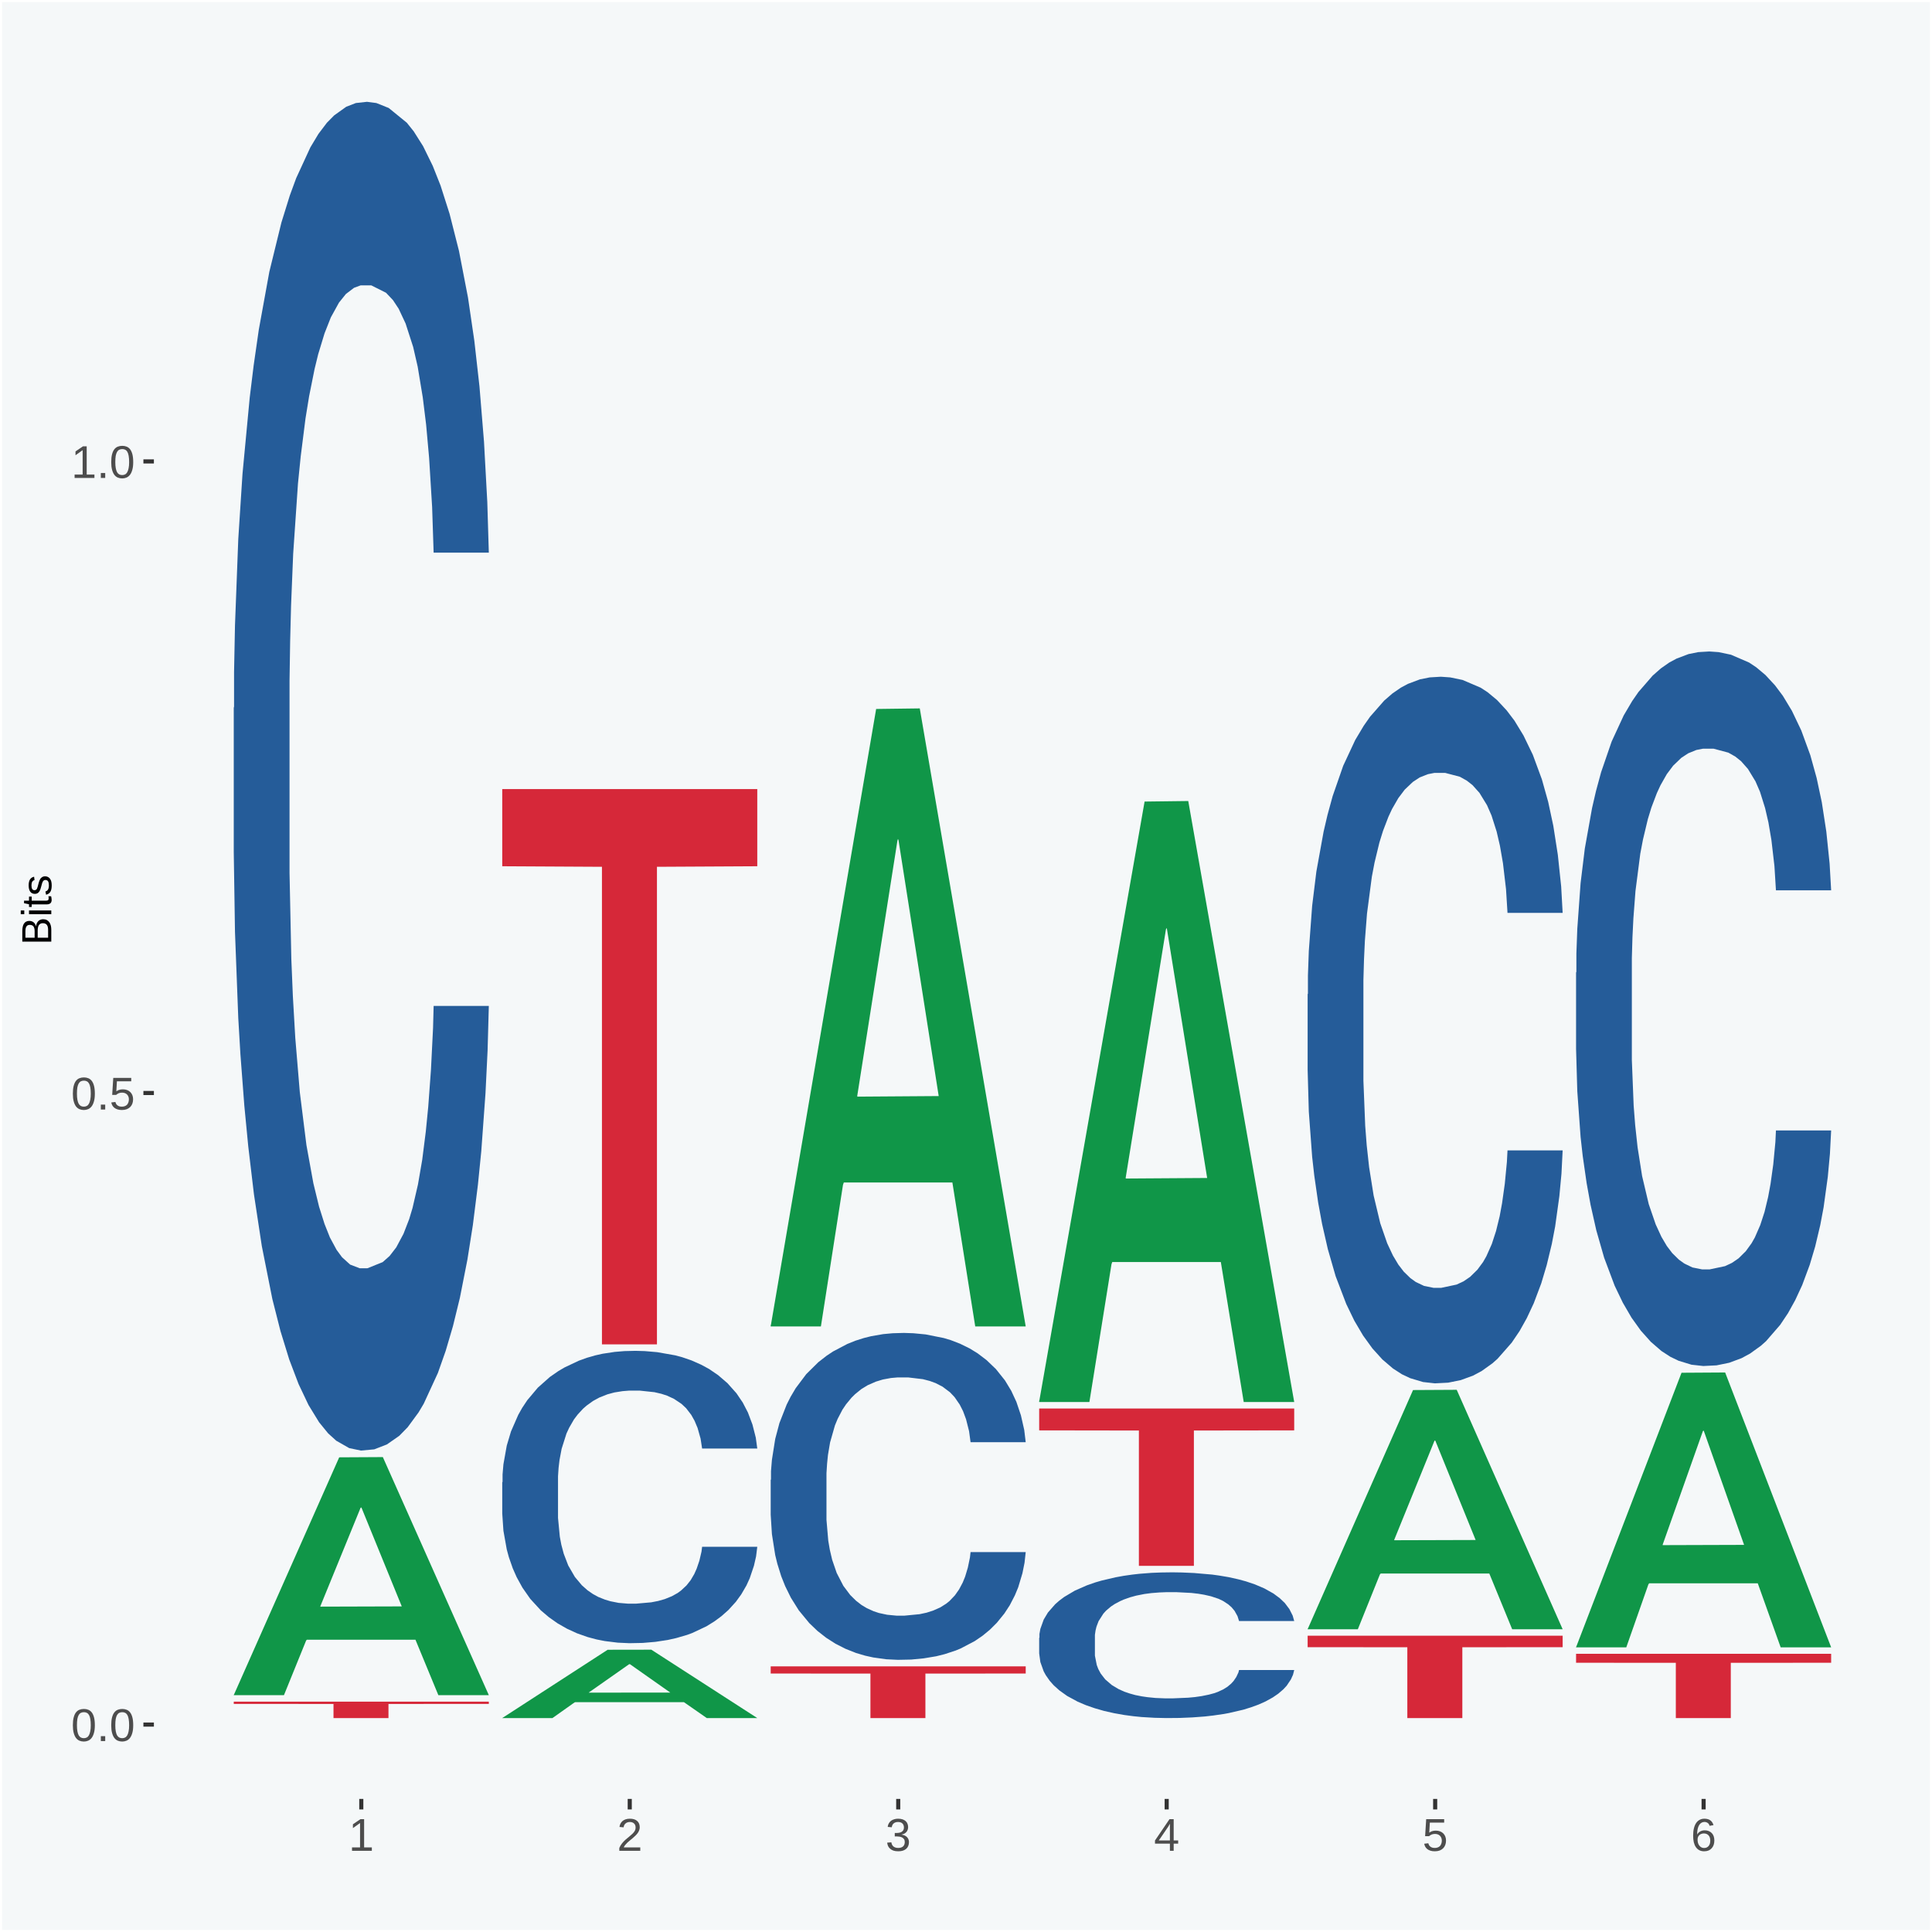<?xml version="1.0" encoding="UTF-8"?>
<svg xmlns="http://www.w3.org/2000/svg" xmlns:xlink="http://www.w3.org/1999/xlink" width="504pt" height="504pt" viewBox="0 0 504 504" version="1.1">
<defs>
<g>
<symbol overflow="visible" id="glyph0-0">
<path style="stroke:none;" d="M 0.406 0 L 0.406 -8 L 3.594 -8 L 3.594 0 Z M 0.797 -0.406 L 3.188 -0.406 L 3.188 -7.594 L 0.797 -7.594 Z M 0.797 -0.406 "/>
</symbol>
<symbol overflow="visible" id="glyph0-1">
<path style="stroke:none;" d="M 6.203 -4.125 C 6.203 -3.332 6.125 -2.664 5.969 -2.125 C 5.82 -1.582 5.617 -1.145 5.359 -0.812 C 5.098 -0.477 4.789 -0.238 4.438 -0.094 C 4.094 0.051 3.723 0.125 3.328 0.125 C 2.922 0.125 2.539 0.051 2.188 -0.094 C 1.844 -0.238 1.539 -0.477 1.281 -0.812 C 1.031 -1.145 0.832 -1.582 0.688 -2.125 C 0.539 -2.664 0.469 -3.332 0.469 -4.125 C 0.469 -4.957 0.539 -5.645 0.688 -6.188 C 0.832 -6.738 1.035 -7.176 1.297 -7.5 C 1.555 -7.82 1.859 -8.047 2.203 -8.172 C 2.555 -8.305 2.941 -8.375 3.359 -8.375 C 3.754 -8.375 4.125 -8.305 4.469 -8.172 C 4.812 -8.047 5.113 -7.82 5.375 -7.5 C 5.633 -7.176 5.836 -6.738 5.984 -6.188 C 6.129 -5.645 6.203 -4.957 6.203 -4.125 Z M 5.141 -4.125 C 5.141 -4.781 5.098 -5.328 5.016 -5.766 C 4.941 -6.203 4.828 -6.551 4.672 -6.812 C 4.516 -7.07 4.328 -7.254 4.109 -7.359 C 3.891 -7.473 3.641 -7.531 3.359 -7.531 C 3.055 -7.531 2.789 -7.473 2.562 -7.359 C 2.344 -7.254 2.156 -7.07 2 -6.812 C 1.844 -6.551 1.723 -6.203 1.641 -5.766 C 1.566 -5.328 1.531 -4.781 1.531 -4.125 C 1.531 -3.5 1.57 -2.969 1.656 -2.531 C 1.738 -2.094 1.852 -1.742 2 -1.484 C 2.156 -1.223 2.344 -1.035 2.562 -0.922 C 2.789 -0.805 3.047 -0.75 3.328 -0.75 C 3.609 -0.75 3.859 -0.805 4.078 -0.922 C 4.305 -1.035 4.492 -1.223 4.641 -1.484 C 4.797 -1.742 4.914 -2.094 5 -2.531 C 5.094 -2.969 5.141 -3.5 5.141 -4.125 Z M 5.141 -4.125 "/>
</symbol>
<symbol overflow="visible" id="glyph0-2">
<path style="stroke:none;" d="M 1.094 0 L 1.094 -1.281 L 2.234 -1.281 L 2.234 0 Z M 1.094 0 "/>
</symbol>
<symbol overflow="visible" id="glyph0-3">
<path style="stroke:none;" d="M 6.172 -2.688 C 6.172 -2.27 6.109 -1.891 5.984 -1.547 C 5.859 -1.203 5.672 -0.906 5.422 -0.656 C 5.18 -0.414 4.879 -0.223 4.516 -0.078 C 4.148 0.055 3.723 0.125 3.234 0.125 C 2.805 0.125 2.43 0.07 2.109 -0.031 C 1.785 -0.133 1.508 -0.273 1.281 -0.453 C 1.062 -0.629 0.883 -0.836 0.75 -1.078 C 0.625 -1.316 0.535 -1.57 0.484 -1.844 L 1.547 -1.969 C 1.586 -1.812 1.645 -1.66 1.719 -1.516 C 1.801 -1.367 1.91 -1.238 2.047 -1.125 C 2.18 -1.008 2.348 -0.914 2.547 -0.844 C 2.742 -0.781 2.984 -0.75 3.266 -0.75 C 3.535 -0.75 3.781 -0.789 4 -0.875 C 4.227 -0.957 4.422 -1.078 4.578 -1.234 C 4.734 -1.398 4.852 -1.602 4.938 -1.844 C 5.031 -2.082 5.078 -2.359 5.078 -2.672 C 5.078 -2.922 5.035 -3.148 4.953 -3.359 C 4.867 -3.578 4.75 -3.766 4.594 -3.922 C 4.445 -4.078 4.258 -4.195 4.031 -4.281 C 3.812 -4.363 3.562 -4.406 3.281 -4.406 C 3.113 -4.406 2.953 -4.391 2.797 -4.359 C 2.648 -4.328 2.516 -4.285 2.391 -4.234 C 2.266 -4.18 2.148 -4.117 2.047 -4.047 C 1.941 -3.973 1.844 -3.895 1.75 -3.812 L 0.719 -3.812 L 1 -8.25 L 5.688 -8.25 L 5.688 -7.359 L 1.953 -7.359 L 1.797 -4.734 C 1.984 -4.879 2.219 -5.004 2.5 -5.109 C 2.781 -5.211 3.113 -5.266 3.5 -5.266 C 3.914 -5.266 4.285 -5.203 4.609 -5.078 C 4.941 -4.953 5.223 -4.773 5.453 -4.547 C 5.68 -4.316 5.859 -4.047 5.984 -3.734 C 6.109 -3.422 6.172 -3.07 6.172 -2.688 Z M 6.172 -2.688 "/>
</symbol>
<symbol overflow="visible" id="glyph0-4">
<path style="stroke:none;" d="M 0.922 0 L 0.922 -0.891 L 3.016 -0.891 L 3.016 -7.25 L 1.156 -5.922 L 1.156 -6.922 L 3.109 -8.25 L 4.078 -8.25 L 4.078 -0.891 L 6.094 -0.891 L 6.094 0 Z M 0.922 0 "/>
</symbol>
<symbol overflow="visible" id="glyph0-5">
<path style="stroke:none;" d="M 0.609 0 L 0.609 -0.75 C 0.805 -1.207 1.047 -1.609 1.328 -1.953 C 1.617 -2.305 1.922 -2.625 2.234 -2.906 C 2.555 -3.188 2.867 -3.445 3.172 -3.688 C 3.484 -3.938 3.766 -4.18 4.016 -4.422 C 4.266 -4.66 4.469 -4.91 4.625 -5.172 C 4.781 -5.441 4.859 -5.742 4.859 -6.078 C 4.859 -6.316 4.82 -6.523 4.75 -6.703 C 4.676 -6.879 4.57 -7.023 4.438 -7.141 C 4.312 -7.266 4.156 -7.359 3.969 -7.422 C 3.781 -7.484 3.578 -7.516 3.359 -7.516 C 3.141 -7.516 2.938 -7.484 2.75 -7.422 C 2.57 -7.367 2.41 -7.281 2.266 -7.156 C 2.117 -7.039 2 -6.895 1.906 -6.719 C 1.812 -6.551 1.754 -6.352 1.734 -6.125 L 0.656 -6.219 C 0.688 -6.508 0.766 -6.785 0.891 -7.047 C 1.023 -7.316 1.203 -7.551 1.422 -7.75 C 1.648 -7.945 1.922 -8.098 2.234 -8.203 C 2.555 -8.316 2.93 -8.375 3.359 -8.375 C 3.766 -8.375 4.125 -8.328 4.438 -8.234 C 4.758 -8.141 5.031 -7.992 5.25 -7.797 C 5.477 -7.609 5.648 -7.375 5.766 -7.094 C 5.879 -6.812 5.938 -6.488 5.938 -6.125 C 5.938 -5.844 5.883 -5.578 5.781 -5.328 C 5.688 -5.078 5.555 -4.836 5.391 -4.609 C 5.223 -4.379 5.031 -4.16 4.812 -3.953 C 4.594 -3.742 4.363 -3.535 4.125 -3.328 C 3.895 -3.129 3.656 -2.93 3.406 -2.734 C 3.164 -2.535 2.938 -2.336 2.719 -2.141 C 2.508 -1.941 2.32 -1.738 2.156 -1.531 C 1.988 -1.332 1.859 -1.117 1.766 -0.891 L 6.078 -0.891 L 6.078 0 Z M 0.609 0 "/>
</symbol>
<symbol overflow="visible" id="glyph0-6">
<path style="stroke:none;" d="M 6.141 -2.281 C 6.141 -1.906 6.078 -1.566 5.953 -1.266 C 5.836 -0.973 5.66 -0.723 5.422 -0.516 C 5.18 -0.305 4.883 -0.145 4.531 -0.031 C 4.188 0.07 3.789 0.125 3.344 0.125 C 2.832 0.125 2.398 0.062 2.047 -0.062 C 1.703 -0.195 1.414 -0.367 1.188 -0.578 C 0.957 -0.785 0.785 -1.02 0.672 -1.281 C 0.566 -1.551 0.492 -1.832 0.453 -2.125 L 1.547 -2.219 C 1.578 -2 1.633 -1.801 1.719 -1.625 C 1.801 -1.445 1.914 -1.289 2.062 -1.156 C 2.207 -1.031 2.383 -0.93 2.594 -0.859 C 2.801 -0.785 3.051 -0.75 3.344 -0.75 C 3.875 -0.75 4.289 -0.879 4.594 -1.141 C 4.895 -1.41 5.047 -1.801 5.047 -2.312 C 5.047 -2.613 4.977 -2.859 4.844 -3.047 C 4.707 -3.234 4.539 -3.379 4.344 -3.484 C 4.145 -3.586 3.926 -3.656 3.688 -3.688 C 3.445 -3.727 3.227 -3.75 3.031 -3.75 L 2.438 -3.75 L 2.438 -4.656 L 3.016 -4.656 C 3.211 -4.656 3.414 -4.676 3.625 -4.719 C 3.844 -4.758 4.039 -4.832 4.219 -4.938 C 4.395 -5.051 4.539 -5.195 4.656 -5.375 C 4.77 -5.562 4.828 -5.797 4.828 -6.078 C 4.828 -6.523 4.695 -6.875 4.438 -7.125 C 4.188 -7.383 3.801 -7.516 3.281 -7.516 C 2.82 -7.516 2.445 -7.395 2.156 -7.156 C 1.875 -6.914 1.707 -6.578 1.656 -6.141 L 0.594 -6.234 C 0.633 -6.598 0.734 -6.91 0.891 -7.172 C 1.047 -7.441 1.242 -7.664 1.484 -7.844 C 1.734 -8.02 2.008 -8.148 2.312 -8.234 C 2.625 -8.328 2.953 -8.375 3.297 -8.375 C 3.754 -8.375 4.148 -8.316 4.484 -8.203 C 4.816 -8.086 5.086 -7.93 5.297 -7.734 C 5.516 -7.535 5.672 -7.301 5.766 -7.031 C 5.867 -6.77 5.922 -6.488 5.922 -6.188 C 5.922 -5.945 5.883 -5.723 5.812 -5.516 C 5.75 -5.305 5.645 -5.113 5.5 -4.938 C 5.363 -4.77 5.188 -4.625 4.969 -4.5 C 4.75 -4.383 4.488 -4.297 4.188 -4.234 L 4.188 -4.219 C 4.52 -4.176 4.805 -4.098 5.047 -3.984 C 5.297 -3.867 5.5 -3.723 5.656 -3.547 C 5.82 -3.379 5.941 -3.188 6.016 -2.969 C 6.098 -2.75 6.141 -2.52 6.141 -2.281 Z M 6.141 -2.281 "/>
</symbol>
<symbol overflow="visible" id="glyph0-7">
<path style="stroke:none;" d="M 5.156 -1.875 L 5.156 0 L 4.172 0 L 4.172 -1.875 L 0.281 -1.875 L 0.281 -2.688 L 4.062 -8.25 L 5.156 -8.25 L 5.156 -2.703 L 6.328 -2.703 L 6.328 -1.875 Z M 4.172 -7.062 C 4.16 -7.039 4.141 -7.004 4.109 -6.953 C 4.078 -6.898 4.039 -6.836 4 -6.766 C 3.957 -6.691 3.914 -6.617 3.875 -6.547 C 3.844 -6.473 3.812 -6.414 3.781 -6.375 L 1.656 -3.25 C 1.633 -3.219 1.602 -3.176 1.562 -3.125 C 1.531 -3.07 1.492 -3.02 1.453 -2.969 C 1.422 -2.914 1.383 -2.863 1.344 -2.812 C 1.301 -2.77 1.27 -2.734 1.25 -2.703 L 4.172 -2.703 Z M 4.172 -7.062 "/>
</symbol>
<symbol overflow="visible" id="glyph0-8">
<path style="stroke:none;" d="M 6.141 -2.703 C 6.141 -2.285 6.082 -1.906 5.969 -1.562 C 5.852 -1.219 5.68 -0.922 5.453 -0.672 C 5.234 -0.422 4.957 -0.223 4.625 -0.078 C 4.289 0.055 3.91 0.125 3.484 0.125 C 3.004 0.125 2.582 0.031 2.219 -0.156 C 1.863 -0.344 1.566 -0.609 1.328 -0.953 C 1.086 -1.297 0.906 -1.719 0.781 -2.219 C 0.664 -2.727 0.609 -3.301 0.609 -3.938 C 0.609 -4.676 0.676 -5.32 0.812 -5.875 C 0.945 -6.426 1.141 -6.883 1.391 -7.25 C 1.648 -7.625 1.961 -7.906 2.328 -8.094 C 2.691 -8.281 3.102 -8.375 3.562 -8.375 C 3.844 -8.375 4.102 -8.344 4.344 -8.281 C 4.594 -8.227 4.816 -8.133 5.016 -8 C 5.223 -7.875 5.398 -7.703 5.547 -7.484 C 5.703 -7.273 5.828 -7.016 5.922 -6.703 L 4.906 -6.516 C 4.801 -6.867 4.629 -7.125 4.391 -7.281 C 4.148 -7.445 3.867 -7.531 3.547 -7.531 C 3.266 -7.531 3.004 -7.457 2.766 -7.312 C 2.535 -7.176 2.336 -6.973 2.172 -6.703 C 2.004 -6.43 1.875 -6.086 1.781 -5.672 C 1.695 -5.266 1.656 -4.789 1.656 -4.25 C 1.852 -4.602 2.125 -4.875 2.469 -5.062 C 2.812 -5.25 3.207 -5.344 3.656 -5.344 C 4.031 -5.344 4.367 -5.281 4.672 -5.156 C 4.984 -5.031 5.25 -4.852 5.469 -4.625 C 5.688 -4.406 5.852 -4.129 5.969 -3.797 C 6.082 -3.473 6.141 -3.109 6.141 -2.703 Z M 5.078 -2.656 C 5.078 -2.938 5.039 -3.191 4.969 -3.422 C 4.895 -3.66 4.785 -3.859 4.641 -4.016 C 4.504 -4.18 4.332 -4.305 4.125 -4.391 C 3.926 -4.484 3.688 -4.531 3.406 -4.531 C 3.219 -4.531 3.023 -4.5 2.828 -4.438 C 2.629 -4.383 2.453 -4.289 2.297 -4.156 C 2.141 -4.031 2.008 -3.863 1.906 -3.656 C 1.812 -3.457 1.766 -3.207 1.766 -2.906 C 1.766 -2.602 1.801 -2.316 1.875 -2.047 C 1.957 -1.785 2.07 -1.555 2.219 -1.359 C 2.363 -1.172 2.539 -1.02 2.75 -0.906 C 2.957 -0.789 3.191 -0.734 3.453 -0.734 C 3.703 -0.734 3.926 -0.773 4.125 -0.859 C 4.332 -0.953 4.504 -1.082 4.641 -1.25 C 4.785 -1.414 4.895 -1.613 4.969 -1.844 C 5.039 -2.082 5.078 -2.352 5.078 -2.656 Z M 5.078 -2.656 "/>
</symbol>
<symbol overflow="visible" id="glyph1-0">
<path style="stroke:none;" d="M 0 -0.359 L -7.328 -0.359 L -7.328 -3.281 L 0 -3.281 Z M -0.359 -0.734 L -0.359 -2.922 L -6.969 -2.922 L -6.969 -0.734 Z M -0.359 -0.734 "/>
</symbol>
<symbol overflow="visible" id="glyph1-1">
<path style="stroke:none;" d="M -2.125 -6.75 C -1.75 -6.75 -1.426 -6.676 -1.156 -6.531 C -0.883 -6.383 -0.66 -6.18 -0.484 -5.922 C -0.316 -5.672 -0.191 -5.375 -0.109 -5.031 C -0.035 -4.695 0 -4.344 0 -3.969 L 0 -0.906 L -7.562 -0.906 L -7.562 -3.656 C -7.562 -4.07 -7.523 -4.441 -7.453 -4.766 C -7.391 -5.098 -7.281 -5.379 -7.125 -5.609 C -6.977 -5.836 -6.789 -6.008 -6.562 -6.125 C -6.332 -6.25 -6.055 -6.312 -5.734 -6.312 C -5.523 -6.312 -5.328 -6.281 -5.141 -6.219 C -4.953 -6.164 -4.781 -6.078 -4.625 -5.953 C -4.477 -5.836 -4.348 -5.688 -4.234 -5.5 C -4.129 -5.32 -4.047 -5.113 -3.984 -4.875 C -3.953 -5.176 -3.883 -5.441 -3.781 -5.672 C -3.676 -5.91 -3.539 -6.109 -3.375 -6.266 C -3.219 -6.43 -3.031 -6.551 -2.812 -6.625 C -2.602 -6.707 -2.375 -6.75 -2.125 -6.75 Z M -5.609 -5.281 C -6.016 -5.281 -6.305 -5.141 -6.484 -4.859 C -6.66 -4.586 -6.75 -4.188 -6.75 -3.656 L -6.75 -1.922 L -4.344 -1.922 L -4.344 -3.656 C -4.344 -3.957 -4.375 -4.211 -4.438 -4.422 C -4.5 -4.629 -4.582 -4.797 -4.688 -4.922 C -4.801 -5.047 -4.93 -5.133 -5.078 -5.188 C -5.234 -5.25 -5.41 -5.281 -5.609 -5.281 Z M -2.219 -5.719 C -2.457 -5.719 -2.66 -5.672 -2.828 -5.578 C -2.992 -5.492 -3.129 -5.367 -3.234 -5.203 C -3.348 -5.047 -3.426 -4.848 -3.469 -4.609 C -3.52 -4.379 -3.547 -4.125 -3.547 -3.844 L -3.547 -1.922 L -0.828 -1.922 L -0.828 -3.922 C -0.828 -4.18 -0.848 -4.422 -0.891 -4.641 C -0.93 -4.859 -1.004 -5.047 -1.109 -5.203 C -1.211 -5.367 -1.352 -5.492 -1.531 -5.578 C -1.719 -5.672 -1.945 -5.719 -2.219 -5.719 Z M -2.219 -5.719 "/>
</symbol>
<symbol overflow="visible" id="glyph1-2">
<path style="stroke:none;" d="M -7.047 -0.734 L -7.969 -0.734 L -7.969 -1.703 L -7.047 -1.703 Z M 0 -0.734 L -5.812 -0.734 L -5.812 -1.703 L 0 -1.703 Z M 0 -0.734 "/>
</symbol>
<symbol overflow="visible" id="glyph1-3">
<path style="stroke:none;" d="M -0.047 -2.969 C -0.004 -2.82 0.023 -2.672 0.047 -2.516 C 0.078 -2.367 0.094 -2.195 0.094 -2 C 0.094 -1.227 -0.348 -0.844 -1.234 -0.844 L -5.109 -0.844 L -5.109 -0.172 L -5.812 -0.172 L -5.812 -0.875 L -7.109 -1.156 L -7.109 -1.812 L -5.812 -1.812 L -5.812 -2.875 L -5.109 -2.875 L -5.109 -1.812 L -1.438 -1.812 C -1.156 -1.812 -0.957 -1.852 -0.844 -1.938 C -0.738 -2.031 -0.688 -2.191 -0.688 -2.422 C -0.688 -2.516 -0.691 -2.602 -0.703 -2.688 C -0.711 -2.77 -0.727 -2.863 -0.75 -2.969 Z M -0.047 -2.969 "/>
</symbol>
<symbol overflow="visible" id="glyph1-4">
<path style="stroke:none;" d="M -1.609 -5.109 C -1.336 -5.109 -1.094 -5.051 -0.875 -4.938 C -0.664 -4.832 -0.488 -4.68 -0.344 -4.484 C -0.195 -4.285 -0.082 -4.039 0 -3.75 C 0.07 -3.457 0.109 -3.125 0.109 -2.75 C 0.109 -2.406 0.082 -2.098 0.031 -1.828 C -0.02 -1.555 -0.102 -1.316 -0.219 -1.109 C -0.332 -0.91 -0.484 -0.742 -0.672 -0.609 C -0.859 -0.473 -1.086 -0.375 -1.359 -0.312 L -1.531 -1.156 C -1.219 -1.238 -0.988 -1.41 -0.844 -1.672 C -0.695 -1.93 -0.625 -2.289 -0.625 -2.75 C -0.625 -2.957 -0.641 -3.145 -0.672 -3.312 C -0.703 -3.488 -0.75 -3.641 -0.812 -3.766 C -0.883 -3.891 -0.977 -3.984 -1.094 -4.047 C -1.207 -4.117 -1.352 -4.156 -1.531 -4.156 C -1.707 -4.156 -1.848 -4.113 -1.953 -4.031 C -2.066 -3.957 -2.16 -3.844 -2.234 -3.688 C -2.316 -3.539 -2.383 -3.363 -2.438 -3.156 C -2.5 -2.945 -2.562 -2.719 -2.625 -2.469 C -2.688 -2.238 -2.754 -2.008 -2.828 -1.781 C -2.898 -1.551 -3 -1.344 -3.125 -1.156 C -3.25 -0.969 -3.398 -0.816 -3.578 -0.703 C -3.766 -0.586 -4 -0.531 -4.281 -0.531 C -4.812 -0.531 -5.211 -0.719 -5.484 -1.094 C -5.766 -1.477 -5.906 -2.031 -5.906 -2.75 C -5.906 -3.395 -5.789 -3.906 -5.562 -4.281 C -5.332 -4.656 -4.973 -4.895 -4.484 -5 L -4.375 -4.125 C -4.52 -4.094 -4.645 -4.035 -4.75 -3.953 C -4.852 -3.867 -4.938 -3.766 -5 -3.641 C -5.062 -3.516 -5.102 -3.375 -5.125 -3.219 C -5.156 -3.07 -5.172 -2.914 -5.172 -2.75 C -5.172 -2.312 -5.102 -1.988 -4.969 -1.781 C -4.844 -1.582 -4.645 -1.484 -4.375 -1.484 C -4.219 -1.484 -4.086 -1.52 -3.984 -1.594 C -3.879 -1.664 -3.789 -1.77 -3.719 -1.906 C -3.656 -2.051 -3.598 -2.219 -3.547 -2.406 C -3.492 -2.602 -3.438 -2.816 -3.375 -3.047 C -3.332 -3.203 -3.289 -3.359 -3.25 -3.516 C -3.207 -3.68 -3.156 -3.836 -3.094 -3.984 C -3.031 -4.141 -2.957 -4.285 -2.875 -4.422 C -2.789 -4.555 -2.688 -4.672 -2.562 -4.766 C -2.445 -4.867 -2.312 -4.953 -2.156 -5.016 C -2 -5.078 -1.816 -5.109 -1.609 -5.109 Z M -1.609 -5.109 "/>
</symbol>
</g>
<clipPath id="clip1">
  <path d="M 40.148 5.48 L 498.52 5.48 L 498.52 469.281 L 40.148 469.281 Z M 40.148 5.48 "/>
</clipPath>
</defs>
<g id="surface1">
<rect x="0" y="0" width="504" height="504" style="fill:rgb(96.078%,97.255%,97.647%);fill-opacity:1;stroke:none;"/>
<path style="fill:none;stroke-width:1.07;stroke-linecap:round;stroke-linejoin:round;stroke:rgb(100%,100%,100%);stroke-opacity:1;stroke-miterlimit:10;" d="M 0 0 L 504 0 L 504 504 L 0 504 Z M 0 0 " transform="matrix(1,0,0,-1,0,504)"/>
<g clip-path="url(#clip1)" clip-rule="nonzero">
<path style=" stroke:none;fill-rule:nonzero;fill:rgb(96.078%,97.255%,97.647%);fill-opacity:1;" d="M 40.148 469.281 L 498.52 469.281 L 498.52 5.48 L 40.148 5.48 Z M 40.148 469.281 "/>
</g>
<path style=" stroke:none;fill-rule:nonzero;fill:rgb(6.274%,58.824%,28.235%);fill-opacity:1;" d="M 60.98 442.102 L 61.051 442.039 L 88.488 380.172 L 99.871 380.109 L 127.52 442.211 L 114.352 442.211 L 108.379 427.75 L 80.051 427.75 L 79.852 427.98 L 74.078 442.211 L 60.98 442.211 L 60.98 442.102 L 83.621 419.121 L 104.809 419.059 L 94.32 393.352 L 94.18 393.23 L 94.039 393.398 L 83.551 419.059 L 83.621 419.121 Z M 60.98 442.102 "/>
<path style=" stroke:none;fill-rule:nonzero;fill:rgb(14.51%,36.078%,60.001%);fill-opacity:1;" d="M 60.98 184.648 L 61.059 184.328 L 61.059 175.34 L 61.301 163.129 L 62.16 140.629 L 63.262 123.602 L 65.148 103.68 L 66.172 95.328 L 67.512 86.012 L 70.262 70.898 L 73.41 58.051 L 75.609 50.98 L 77.262 46.48 L 80.961 38.449 L 83.078 34.922 L 85.281 32.02 L 87.172 30.102 L 90.32 27.852 L 92.828 26.879 L 95.738 26.559 L 98.18 26.879 L 101.41 28.172 L 106.129 32.02 L 107.93 34.27 L 110.371 38.129 L 112.891 43.27 L 114.93 48.41 L 117.289 55.801 L 119.73 65.441 L 122.09 77.648 L 123.738 88.898 L 125.078 100.789 L 126.262 115.25 L 127.121 130.988 L 127.52 144.172 L 113.121 144.172 L 112.73 132.281 L 111.941 119.422 L 111.16 110.75 L 110.289 103.68 L 108.961 95.648 L 107.781 90.512 L 105.809 84.398 L 104 80.539 L 102.512 78.289 L 100.699 76.371 L 96.852 74.441 L 94.09 74.441 L 92.359 75.078 L 90.238 76.691 L 88.43 78.941 L 86.309 82.789 L 84.66 86.969 L 83 92.43 L 82.059 96.289 L 80.641 103.359 L 79.699 109.141 L 78.441 119.102 L 77.73 126.172 L 76.48 144.488 L 75.93 157.98 L 75.691 167.301 L 75.531 177.59 L 75.531 227.711 L 76 250.211 L 76.398 259.84 L 77.031 270.77 L 78.211 284.91 L 79.941 298.73 L 81.75 308.691 L 83.238 314.789 L 84.66 319.289 L 86.07 322.828 L 87.801 326.039 L 89.219 327.969 L 91.34 329.891 L 93.859 330.859 L 95.82 330.859 L 99.828 329.25 L 101.641 327.641 L 103.371 325.398 L 105.262 321.859 L 106.75 318.012 L 107.621 315.109 L 109.031 309.012 L 110.141 302.578 L 111.078 295.191 L 111.711 288.762 L 112.422 279.121 L 112.969 268.199 L 113.121 262.422 L 127.52 262.422 L 127.199 273.98 L 126.648 285.23 L 125.551 300.328 L 124.68 309.012 L 123.352 319.609 L 121.93 328.609 L 119.969 338.57 L 118.16 345.961 L 116.27 352.391 L 114.23 358.172 L 110.531 366.199 L 109.191 368.449 L 106.359 372.309 L 104.16 374.559 L 100.93 376.809 L 97.629 378.09 L 94.172 378.41 L 91.102 377.77 L 87.719 375.84 L 85.602 373.922 L 83.238 371.02 L 80.488 366.531 L 77.891 361.059 L 75.449 354.641 L 73.172 347.25 L 71.051 338.891 L 68.301 325.07 L 66.25 311.578 L 64.762 299.051 L 63.738 288.441 L 62.711 274.949 L 62.16 265.629 L 61.301 243.141 L 60.98 222.25 Z M 60.98 184.648 "/>
<path style=" stroke:none;fill-rule:nonzero;fill:rgb(83.922%,15.686%,22.353%);fill-opacity:1;" d="M 60.98 443.91 L 127.52 443.91 L 127.52 444.5 L 101.34 444.512 L 101.34 448.191 L 87 448.191 L 87 444.512 L 60.98 444.5 Z M 60.98 443.91 "/>
<path style=" stroke:none;fill-rule:nonzero;fill:rgb(6.274%,58.824%,28.235%);fill-opacity:1;" d="M 131.02 448.16 L 131.09 448.141 L 158.52 430.371 L 169.91 430.352 L 197.551 448.191 L 184.379 448.191 L 178.41 444.039 L 150.09 444.039 L 149.879 444.109 L 144.121 448.191 L 131.02 448.191 L 131.02 448.16 L 153.648 441.559 L 174.852 441.539 L 164.352 434.148 L 164.219 434.121 L 164.078 434.172 L 153.578 441.539 L 153.648 441.559 Z M 131.02 448.16 "/>
<path style=" stroke:none;fill-rule:nonzero;fill:rgb(14.51%,36.078%,60.001%);fill-opacity:1;" d="M 131.02 386.66 L 131.102 386.59 L 131.102 384.641 L 131.328 381.988 L 132.199 377.109 L 133.301 373.422 L 135.191 369.102 L 136.211 367.289 L 137.551 365.27 L 140.301 362 L 143.441 359.211 L 145.648 357.68 L 147.301 356.711 L 150.988 354.969 L 153.121 354.199 L 155.32 353.57 L 157.211 353.148 L 160.352 352.672 L 162.871 352.461 L 165.781 352.391 L 168.219 352.461 L 171.441 352.738 L 176.16 353.57 L 177.969 354.059 L 180.41 354.898 L 182.922 356.012 L 184.969 357.121 L 187.328 358.73 L 189.762 360.82 L 192.121 363.461 L 193.77 365.898 L 195.109 368.48 L 196.289 371.609 L 197.16 375.02 L 197.551 377.879 L 183.16 377.879 L 182.762 375.301 L 181.98 372.52 L 181.191 370.641 L 180.328 369.102 L 178.988 367.359 L 177.809 366.25 L 175.84 364.93 L 174.039 364.09 L 172.539 363.602 L 170.73 363.18 L 166.879 362.77 L 164.129 362.77 L 162.398 362.91 L 160.27 363.25 L 158.461 363.738 L 156.34 364.578 L 154.691 365.48 L 153.039 366.672 L 152.09 367.5 L 150.68 369.031 L 149.73 370.289 L 148.48 372.449 L 147.77 373.98 L 146.512 377.949 L 145.961 380.879 L 145.719 382.898 L 145.57 385.121 L 145.57 395.988 L 146.039 400.871 L 146.43 402.949 L 147.059 405.32 L 148.238 408.391 L 149.969 411.379 L 151.781 413.539 L 153.27 414.859 L 154.691 415.84 L 156.102 416.609 L 157.84 417.301 L 159.25 417.719 L 161.371 418.141 L 163.891 418.352 L 165.859 418.352 L 169.871 418 L 171.68 417.648 L 173.41 417.16 L 175.289 416.398 L 176.789 415.559 L 177.648 414.93 L 179.07 413.609 L 180.172 412.219 L 181.109 410.621 L 181.738 409.219 L 182.449 407.129 L 183 404.77 L 183.16 403.512 L 197.551 403.512 L 197.238 406.02 L 196.68 408.461 L 195.578 411.73 L 194.719 413.609 L 193.379 415.91 L 191.969 417.859 L 190 420.02 L 188.191 421.621 L 186.301 423.012 L 184.262 424.27 L 180.559 426.012 L 179.23 426.5 L 176.391 427.328 L 174.191 427.82 L 170.969 428.309 L 167.672 428.59 L 164.211 428.66 L 161.141 428.52 L 157.762 428.102 L 155.629 427.68 L 153.27 427.051 L 150.52 426.078 L 147.93 424.891 L 145.488 423.5 L 143.211 421.898 L 141.078 420.09 L 138.328 417.09 L 136.289 414.172 L 134.789 411.449 L 133.77 409.148 L 132.75 406.23 L 132.199 404.211 L 131.328 399.328 L 131.02 394.809 Z M 131.02 386.66 "/>
<path style=" stroke:none;fill-rule:nonzero;fill:rgb(83.922%,15.686%,22.353%);fill-opacity:1;" d="M 131.02 205.852 L 197.551 205.852 L 197.551 225.98 L 171.379 226.121 L 171.379 350.699 L 157.031 350.699 L 157.031 226.121 L 131.02 225.98 Z M 131.02 205.852 "/>
<path style=" stroke:none;fill-rule:nonzero;fill:rgb(6.274%,58.824%,28.235%);fill-opacity:1;" d="M 201.051 345.73 L 201.121 345.57 L 228.559 184.949 L 239.941 184.801 L 267.578 346.031 L 254.41 346.031 L 248.449 308.48 L 220.121 308.48 L 219.91 309.09 L 214.148 346.031 L 201.051 346.031 L 201.051 345.73 L 223.691 286.078 L 244.879 285.93 L 234.391 219.16 L 234.25 218.859 L 234.109 219.309 L 223.621 285.93 L 223.691 286.078 Z M 201.051 345.73 "/>
<path style=" stroke:none;fill-rule:nonzero;fill:rgb(14.51%,36.078%,60.001%);fill-opacity:1;" d="M 201.051 386.039 L 201.129 385.961 L 201.129 383.781 L 201.371 380.82 L 202.23 375.371 L 203.328 371.238 L 205.219 366.41 L 206.238 364.391 L 207.578 362.129 L 210.328 358.469 L 213.48 355.352 L 215.68 353.641 L 217.328 352.551 L 221.031 350.602 L 223.148 349.75 L 225.352 349.051 L 227.238 348.578 L 230.391 348.031 L 232.898 347.801 L 235.809 347.719 L 238.25 347.801 L 241.469 348.109 L 246.191 349.051 L 248 349.59 L 250.441 350.531 L 252.961 351.77 L 255 353.02 L 257.359 354.809 L 259.801 357.148 L 262.16 360.102 L 263.809 362.828 L 265.148 365.711 L 266.328 369.219 L 267.191 373.031 L 267.578 376.23 L 253.191 376.23 L 252.801 373.352 L 252.012 370.23 L 251.23 368.129 L 250.359 366.41 L 249.02 364.469 L 247.84 363.219 L 245.879 361.738 L 244.07 360.809 L 242.578 360.262 L 240.77 359.789 L 236.91 359.328 L 234.16 359.328 L 232.43 359.48 L 230.309 359.871 L 228.5 360.422 L 226.371 361.352 L 224.719 362.359 L 223.07 363.691 L 222.129 364.621 L 220.711 366.34 L 219.77 367.738 L 218.512 370.148 L 217.801 371.871 L 216.539 376.301 L 215.988 379.578 L 215.762 381.828 L 215.602 384.328 L 215.602 396.48 L 216.07 401.93 L 216.469 404.262 L 217.09 406.91 L 218.27 410.34 L 220 413.691 L 221.809 416.102 L 223.309 417.578 L 224.719 418.672 L 226.141 419.531 L 227.871 420.309 L 229.281 420.781 L 231.41 421.238 L 233.922 421.48 L 235.891 421.48 L 239.898 421.09 L 241.711 420.699 L 243.441 420.148 L 245.328 419.301 L 246.82 418.359 L 247.691 417.66 L 249.102 416.18 L 250.199 414.621 L 251.148 412.828 L 251.781 411.27 L 252.48 408.941 L 253.031 406.289 L 253.191 404.891 L 267.578 404.891 L 267.27 407.691 L 266.719 410.422 L 265.621 414.078 L 264.75 416.18 L 263.422 418.75 L 262 420.93 L 260.031 423.352 L 258.23 425.141 L 256.34 426.699 L 254.289 428.102 L 250.602 430.039 L 249.262 430.59 L 246.43 431.52 L 244.23 432.07 L 241 432.609 L 237.699 432.93 L 234.238 433 L 231.172 432.852 L 227.789 432.379 L 225.672 431.91 L 223.309 431.211 L 220.559 430.121 L 217.961 428.801 L 215.52 427.238 L 213.238 425.449 L 211.121 423.422 L 208.371 420.078 L 206.32 416.801 L 204.828 413.77 L 203.801 411.199 L 202.781 407.93 L 202.23 405.672 L 201.371 400.211 L 201.051 395.148 Z M 201.051 386.039 "/>
<path style=" stroke:none;fill-rule:nonzero;fill:rgb(83.922%,15.686%,22.353%);fill-opacity:1;" d="M 201.051 434.699 L 267.578 434.699 L 267.578 436.57 L 241.41 436.59 L 241.41 448.191 L 227.07 448.191 L 227.07 436.59 L 201.051 436.57 Z M 201.051 434.699 "/>
<path style=" stroke:none;fill-rule:nonzero;fill:rgb(6.274%,58.824%,28.235%);fill-opacity:1;" d="M 271.09 365.449 L 271.148 365.301 L 298.59 209.102 L 309.98 208.961 L 337.621 365.738 L 324.449 365.738 L 318.48 329.23 L 290.148 329.23 L 289.949 329.82 L 284.191 365.738 L 271.09 365.738 L 271.09 365.449 L 293.719 307.441 L 314.91 307.301 L 304.422 242.371 L 304.281 242.078 L 304.148 242.52 L 293.648 307.301 L 293.719 307.441 Z M 271.09 365.449 "/>
<path style=" stroke:none;fill-rule:nonzero;fill:rgb(14.51%,36.078%,60.001%);fill-opacity:1;" d="M 271.09 427.262 L 271.16 427.219 L 271.16 426.25 L 271.398 424.93 L 272.27 422.5 L 273.371 420.66 L 275.25 418.512 L 276.281 417.602 L 277.609 416.602 L 280.371 414.961 L 283.512 413.578 L 285.711 412.809 L 287.359 412.328 L 291.059 411.461 L 293.18 411.078 L 295.391 410.762 L 297.27 410.551 L 300.422 410.309 L 302.941 410.211 L 305.852 410.172 L 308.281 410.211 L 311.512 410.352 L 316.23 410.762 L 318.039 411.012 L 320.469 411.422 L 322.988 411.98 L 325.031 412.531 L 327.391 413.328 L 329.828 414.371 L 332.191 415.691 L 333.84 416.91 L 335.18 418.191 L 336.359 419.762 L 337.219 421.461 L 337.621 422.879 L 323.23 422.879 L 322.828 421.602 L 322.051 420.211 L 321.262 419.27 L 320.391 418.512 L 319.059 417.641 L 317.879 417.078 L 315.91 416.422 L 314.102 416.012 L 312.609 415.762 L 310.801 415.551 L 306.949 415.352 L 304.191 415.352 L 302.461 415.422 L 300.34 415.59 L 298.531 415.828 L 296.41 416.25 L 294.762 416.699 L 293.109 417.289 L 292.16 417.711 L 290.75 418.469 L 289.801 419.102 L 288.539 420.172 L 287.84 420.941 L 286.578 422.922 L 286.031 424.371 L 285.789 425.379 L 285.629 426.488 L 285.629 431.91 L 286.109 434.34 L 286.5 435.379 L 287.129 436.559 L 288.309 438.09 L 290.039 439.578 L 291.852 440.66 L 293.34 441.32 L 294.762 441.801 L 296.172 442.191 L 297.898 442.531 L 299.32 442.738 L 301.441 442.949 L 303.961 443.051 L 305.922 443.051 L 309.941 442.879 L 311.738 442.711 L 313.469 442.461 L 315.359 442.078 L 316.859 441.672 L 317.719 441.352 L 319.141 440.691 L 320.238 440 L 321.18 439.199 L 321.809 438.512 L 322.52 437.461 L 323.07 436.281 L 323.23 435.66 L 337.621 435.66 L 337.301 436.91 L 336.75 438.121 L 335.648 439.762 L 334.789 440.691 L 333.449 441.84 L 332.031 442.809 L 330.07 443.891 L 328.262 444.691 L 326.371 445.379 L 324.328 446.012 L 320.629 446.871 L 319.289 447.121 L 316.461 447.531 L 314.262 447.781 L 311.039 448.02 L 307.73 448.16 L 304.27 448.191 L 301.211 448.121 L 297.82 447.922 L 295.699 447.711 L 293.34 447.398 L 290.59 446.91 L 287.988 446.32 L 285.559 445.621 L 283.281 444.828 L 281.148 443.922 L 278.398 442.43 L 276.352 440.969 L 274.859 439.621 L 273.84 438.469 L 272.82 437.012 L 272.27 436.012 L 271.398 433.578 L 271.09 431.32 Z M 271.09 427.262 "/>
<path style=" stroke:none;fill-rule:nonzero;fill:rgb(83.922%,15.686%,22.353%);fill-opacity:1;" d="M 271.09 367.43 L 337.621 367.43 L 337.621 373.141 L 311.449 373.18 L 311.449 408.48 L 297.102 408.48 L 297.102 373.18 L 271.09 373.141 Z M 271.09 367.43 "/>
<path style=" stroke:none;fill-rule:nonzero;fill:rgb(6.274%,58.824%,28.235%);fill-opacity:1;" d="M 341.121 424.898 L 341.191 424.852 L 368.621 362.621 L 380.012 362.559 L 407.648 425.02 L 394.48 425.02 L 388.512 410.48 L 360.191 410.48 L 359.98 410.711 L 354.219 425.02 L 341.121 425.02 L 341.121 424.898 L 363.75 401.801 L 384.949 401.738 L 374.449 375.879 L 374.32 375.762 L 374.18 375.93 L 363.691 401.738 L 363.75 401.801 Z M 341.121 424.898 "/>
<path style=" stroke:none;fill-rule:nonzero;fill:rgb(14.51%,36.078%,60.001%);fill-opacity:1;" d="M 341.121 259.359 L 341.199 259.191 L 341.199 254.48 L 341.43 248.078 L 342.301 236.301 L 343.398 227.379 L 345.289 216.941 L 346.309 212.57 L 347.648 207.68 L 350.398 199.77 L 353.539 193.039 L 355.75 189.34 L 357.398 186.98 L 361.09 182.77 L 363.219 180.922 L 365.422 179.398 L 367.309 178.391 L 370.449 177.211 L 372.969 176.711 L 375.879 176.539 L 378.32 176.711 L 381.539 177.379 L 386.262 179.398 L 388.07 180.578 L 390.512 182.602 L 393.02 185.289 L 395.07 187.988 L 397.43 191.859 L 399.871 196.91 L 402.23 203.309 L 403.879 209.199 L 405.211 215.43 L 406.391 223 L 407.262 231.25 L 407.648 238.148 L 393.262 238.148 L 392.871 231.922 L 392.078 225.191 L 391.289 220.648 L 390.43 216.941 L 389.09 212.73 L 387.91 210.039 L 385.949 206.84 L 384.141 204.82 L 382.641 203.641 L 380.828 202.629 L 376.98 201.621 L 374.23 201.621 L 372.5 201.961 L 370.371 202.801 L 368.57 203.98 L 366.441 206 L 364.789 208.191 L 363.141 211.051 L 362.199 213.07 L 360.781 216.77 L 359.84 219.801 L 358.578 225.02 L 357.871 228.73 L 356.609 238.32 L 356.059 245.391 L 355.828 250.27 L 355.672 255.66 L 355.672 281.922 L 356.141 293.699 L 356.531 298.75 L 357.16 304.48 L 358.34 311.879 L 360.07 319.121 L 361.879 324.34 L 363.379 327.539 L 364.789 329.898 L 366.211 331.75 L 367.941 333.43 L 369.352 334.441 L 371.48 335.449 L 373.988 335.961 L 375.961 335.961 L 379.969 335.109 L 381.781 334.27 L 383.512 333.09 L 385.398 331.238 L 386.891 329.219 L 387.75 327.711 L 389.172 324.512 L 390.27 321.141 L 391.219 317.27 L 391.84 313.898 L 392.551 308.852 L 393.102 303.129 L 393.262 300.102 L 407.648 300.102 L 407.34 306.16 L 406.789 312.051 L 405.691 319.961 L 404.82 324.512 L 403.48 330.059 L 402.07 334.781 L 400.102 340 L 398.289 343.871 L 396.41 347.23 L 394.359 350.262 L 390.66 354.469 L 389.328 355.648 L 386.5 357.672 L 384.289 358.852 L 381.07 360.031 L 377.77 360.699 L 374.309 360.871 L 371.238 360.531 L 367.859 359.52 L 365.73 358.512 L 363.379 357 L 360.621 354.641 L 358.031 351.781 L 355.59 348.41 L 353.309 344.539 L 351.191 340.16 L 348.43 332.93 L 346.391 325.859 L 344.891 319.289 L 343.871 313.738 L 342.852 306.66 L 342.301 301.781 L 341.43 290 L 341.121 279.059 Z M 341.121 259.359 "/>
<path style=" stroke:none;fill-rule:nonzero;fill:rgb(83.922%,15.686%,22.353%);fill-opacity:1;" d="M 341.121 426.711 L 407.648 426.711 L 407.648 429.699 L 381.48 429.719 L 381.48 448.191 L 367.129 448.191 L 367.129 429.719 L 341.121 429.699 Z M 341.121 426.711 "/>
<path style=" stroke:none;fill-rule:nonzero;fill:rgb(6.274%,58.824%,28.235%);fill-opacity:1;" d="M 411.148 429.602 L 411.219 429.531 L 438.66 358.109 L 450.039 358.039 L 477.691 429.738 L 464.52 429.738 L 458.551 413.039 L 430.219 413.039 L 430.02 413.309 L 424.25 429.738 L 411.148 429.738 L 411.148 429.602 L 433.789 403.078 L 454.98 403.012 L 444.488 373.32 L 444.352 373.191 L 444.211 373.391 L 433.719 403.012 L 433.789 403.078 Z M 411.148 429.602 "/>
<path style=" stroke:none;fill-rule:nonzero;fill:rgb(14.51%,36.078%,60.001%);fill-opacity:1;" d="M 411.148 253.699 L 411.23 253.531 L 411.23 248.762 L 411.469 242.301 L 412.328 230.379 L 413.43 221.359 L 415.32 210.801 L 416.34 206.379 L 417.68 201.441 L 420.43 193.441 L 423.578 186.629 L 425.781 182.891 L 427.43 180.512 L 431.129 176.25 L 433.25 174.379 L 435.449 172.84 L 437.34 171.82 L 440.488 170.629 L 443 170.121 L 445.91 169.949 L 448.352 170.121 L 451.578 170.801 L 456.289 172.84 L 458.102 174.039 L 460.539 176.078 L 463.059 178.801 L 465.102 181.531 L 467.461 185.441 L 469.898 190.551 L 472.262 197.02 L 473.91 202.969 L 475.25 209.27 L 476.43 216.93 L 477.289 225.27 L 477.691 232.25 L 463.289 232.25 L 462.898 225.949 L 462.109 219.148 L 461.328 214.551 L 460.461 210.801 L 459.129 206.551 L 457.949 203.828 L 455.98 200.59 L 454.172 198.551 L 452.68 197.359 L 450.871 196.34 L 447.012 195.309 L 444.262 195.309 L 442.531 195.648 L 440.41 196.512 L 438.602 197.699 L 436.48 199.738 L 434.82 201.949 L 433.172 204.852 L 432.23 206.891 L 430.809 210.629 L 429.871 213.699 L 428.609 218.98 L 427.898 222.719 L 426.648 232.422 L 426.102 239.57 L 425.859 244.512 L 425.699 249.961 L 425.699 276.512 L 426.172 288.43 L 426.57 293.531 L 427.199 299.32 L 428.379 306.809 L 430.109 314.129 L 431.922 319.41 L 433.41 322.641 L 434.82 325.031 L 436.238 326.898 L 437.969 328.602 L 439.391 329.621 L 441.512 330.641 L 444.031 331.148 L 445.988 331.148 L 450 330.301 L 451.809 329.449 L 453.539 328.262 L 455.43 326.391 L 456.922 324.34 L 457.789 322.809 L 459.199 319.578 L 460.309 316.172 L 461.25 312.262 L 461.879 308.852 L 462.59 303.75 L 463.141 297.961 L 463.289 294.898 L 477.691 294.898 L 477.371 301.02 L 476.82 306.98 L 475.719 314.98 L 474.852 319.578 L 473.52 325.199 L 472.102 329.961 L 470.141 335.238 L 468.328 339.148 L 466.441 342.559 L 464.391 345.621 L 460.699 349.879 L 459.359 351.07 L 456.531 353.109 L 454.328 354.301 L 451.102 355.5 L 447.801 356.18 L 444.34 356.352 L 441.27 356.012 L 437.891 354.98 L 435.77 353.961 L 433.41 352.43 L 430.66 350.051 L 428.059 347.148 L 425.621 343.75 L 423.34 339.828 L 421.219 335.41 L 418.469 328.09 L 416.422 320.941 L 414.93 314.301 L 413.91 308.68 L 412.879 301.531 L 412.328 296.602 L 411.469 284.68 L 411.148 273.621 Z M 411.148 253.699 "/>
<path style=" stroke:none;fill-rule:nonzero;fill:rgb(83.922%,15.686%,22.353%);fill-opacity:1;" d="M 411.148 431.43 L 477.691 431.43 L 477.691 433.762 L 451.512 433.781 L 451.512 448.191 L 437.172 448.191 L 437.172 433.781 L 411.148 433.762 Z M 411.148 431.43 "/>
<g style="fill:rgb(30.196%,30.196%,30.196%);fill-opacity:1;">
  <use xlink:href="#glyph0-1" x="18.54" y="454.19"/>
  <use xlink:href="#glyph0-2" x="25.212" y="454.19"/>
  <use xlink:href="#glyph0-1" x="28.548" y="454.19"/>
</g>
<g style="fill:rgb(30.196%,30.196%,30.196%);fill-opacity:1;">
  <use xlink:href="#glyph0-1" x="18.54" y="289.44"/>
  <use xlink:href="#glyph0-2" x="25.212" y="289.44"/>
  <use xlink:href="#glyph0-3" x="28.548" y="289.44"/>
</g>
<g style="fill:rgb(30.196%,30.196%,30.196%);fill-opacity:1;">
  <use xlink:href="#glyph0-4" x="18.54" y="124.68"/>
  <use xlink:href="#glyph0-2" x="25.212" y="124.68"/>
  <use xlink:href="#glyph0-1" x="28.548" y="124.68"/>
</g>
<path style="fill:none;stroke-width:1.07;stroke-linecap:butt;stroke-linejoin:round;stroke:rgb(20%,20%,20%);stroke-opacity:1;stroke-miterlimit:10;" d="M 37.41 54.109 L 40.148 54.109 " transform="matrix(1,0,0,-1,0,504)"/>
<path style="fill:none;stroke-width:1.07;stroke-linecap:butt;stroke-linejoin:round;stroke:rgb(20%,20%,20%);stroke-opacity:1;stroke-miterlimit:10;" d="M 37.41 218.871 L 40.148 218.871 " transform="matrix(1,0,0,-1,0,504)"/>
<path style="fill:none;stroke-width:1.07;stroke-linecap:butt;stroke-linejoin:round;stroke:rgb(20%,20%,20%);stroke-opacity:1;stroke-miterlimit:10;" d="M 37.41 383.629 L 40.148 383.629 " transform="matrix(1,0,0,-1,0,504)"/>
<path style="fill:none;stroke-width:1.07;stroke-linecap:butt;stroke-linejoin:round;stroke:rgb(20%,20%,20%);stroke-opacity:1;stroke-miterlimit:10;" d="M 94.25 31.98 L 94.25 34.719 " transform="matrix(1,0,0,-1,0,504)"/>
<path style="fill:none;stroke-width:1.07;stroke-linecap:butt;stroke-linejoin:round;stroke:rgb(20%,20%,20%);stroke-opacity:1;stroke-miterlimit:10;" d="M 164.281 31.98 L 164.281 34.719 " transform="matrix(1,0,0,-1,0,504)"/>
<path style="fill:none;stroke-width:1.07;stroke-linecap:butt;stroke-linejoin:round;stroke:rgb(20%,20%,20%);stroke-opacity:1;stroke-miterlimit:10;" d="M 234.32 31.98 L 234.32 34.719 " transform="matrix(1,0,0,-1,0,504)"/>
<path style="fill:none;stroke-width:1.07;stroke-linecap:butt;stroke-linejoin:round;stroke:rgb(20%,20%,20%);stroke-opacity:1;stroke-miterlimit:10;" d="M 304.352 31.98 L 304.352 34.719 " transform="matrix(1,0,0,-1,0,504)"/>
<path style="fill:none;stroke-width:1.07;stroke-linecap:butt;stroke-linejoin:round;stroke:rgb(20%,20%,20%);stroke-opacity:1;stroke-miterlimit:10;" d="M 374.391 31.98 L 374.391 34.719 " transform="matrix(1,0,0,-1,0,504)"/>
<path style="fill:none;stroke-width:1.07;stroke-linecap:butt;stroke-linejoin:round;stroke:rgb(20%,20%,20%);stroke-opacity:1;stroke-miterlimit:10;" d="M 444.422 31.98 L 444.422 34.719 " transform="matrix(1,0,0,-1,0,504)"/>
<g style="fill:rgb(30.196%,30.196%,30.196%);fill-opacity:1;">
  <use xlink:href="#glyph0-4" x="90.91" y="482.82"/>
</g>
<g style="fill:rgb(30.196%,30.196%,30.196%);fill-opacity:1;">
  <use xlink:href="#glyph0-5" x="160.95" y="482.82"/>
</g>
<g style="fill:rgb(30.196%,30.196%,30.196%);fill-opacity:1;">
  <use xlink:href="#glyph0-6" x="230.98" y="482.82"/>
</g>
<g style="fill:rgb(30.196%,30.196%,30.196%);fill-opacity:1;">
  <use xlink:href="#glyph0-7" x="301.02" y="482.82"/>
</g>
<g style="fill:rgb(30.196%,30.196%,30.196%);fill-opacity:1;">
  <use xlink:href="#glyph0-3" x="371.05" y="482.82"/>
</g>
<g style="fill:rgb(30.196%,30.196%,30.196%);fill-opacity:1;">
  <use xlink:href="#glyph0-8" x="441.08" y="482.82"/>
</g>
<g style="fill:rgb(0%,0%,0%);fill-opacity:1;">
  <use xlink:href="#glyph1-1" x="13.38" y="246.55"/>
  <use xlink:href="#glyph1-2" x="13.38" y="239.213"/>
  <use xlink:href="#glyph1-3" x="13.38" y="236.771"/>
  <use xlink:href="#glyph1-4" x="13.38" y="233.713"/>
</g>
</g>
</svg>
